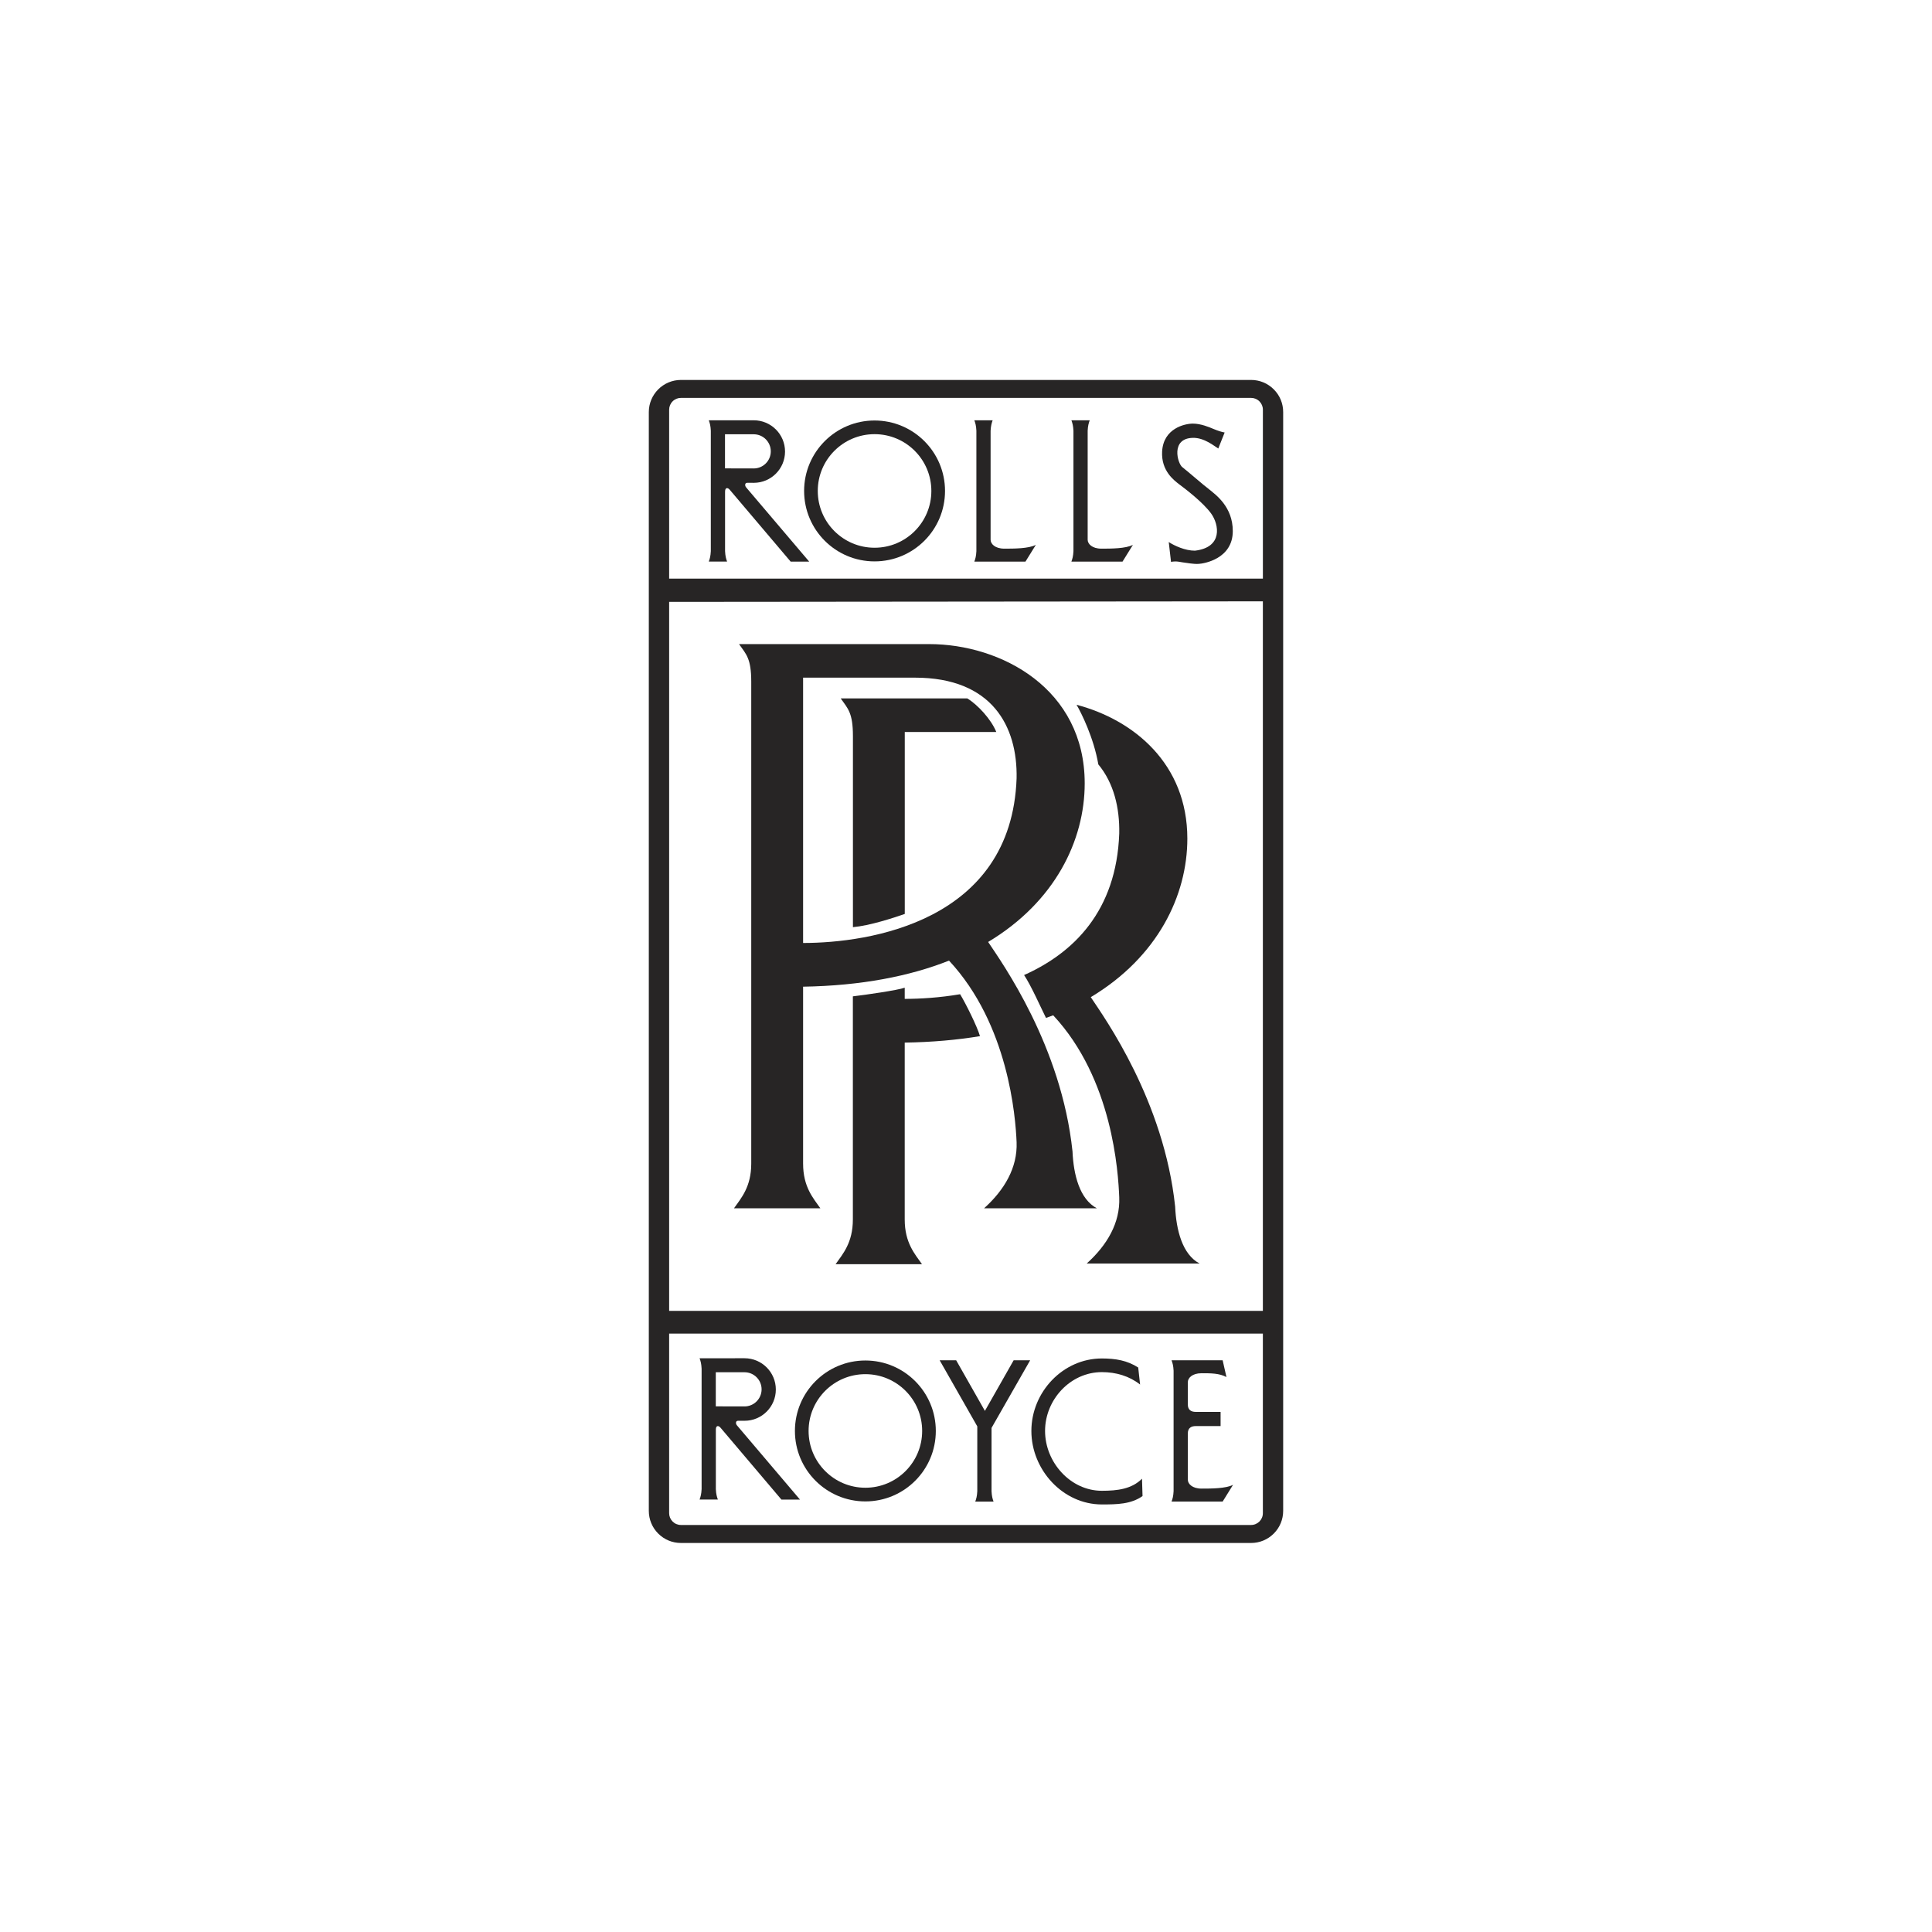 <?xml version="1.0" encoding="utf-8"?>
<!-- Generator: Adobe Illustrator 16.2.0, SVG Export Plug-In . SVG Version: 6.00 Build 0)  -->
<!DOCTYPE svg PUBLIC "-//W3C//DTD SVG 1.1//EN" "http://www.w3.org/Graphics/SVG/1.1/DTD/svg11.dtd">
<svg version="1.1" id="Слой_1" xmlns="http://www.w3.org/2000/svg" xmlns:xlink="http://www.w3.org/1999/xlink" x="0px" y="0px"
	 width="120px" height="120px" viewBox="0 0 120 120" enable-background="new 0 0 120 120" xml:space="preserve">
<g>
	<path fill-rule="evenodd" clip-rule="evenodd" fill="#272525" d="M79.117,24.184c-0.377-0.377-0.877-0.585-1.41-0.585H42.295
		c-1.101,0-1.996,0.896-1.996,1.996v68.247c0,0.532,0.208,1.034,0.584,1.411c0.377,0.376,0.878,0.584,1.411,0.584h35.412
		c0.533,0,1.033-0.208,1.41-0.584c0.377-0.377,0.584-0.879,0.584-1.411V25.595C79.701,25.062,79.494,24.561,79.117,24.184
		L79.117,24.184z M78.439,93.987c0,0.403-0.328,0.732-0.732,0.732H42.295c-0.196,0-0.38-0.076-0.518-0.215
		c-0.139-0.139-0.215-0.322-0.215-0.518V82.832h36.877V93.987L78.439,93.987z M78.439,81.422H41.562V37.384l36.877-0.034V81.422
		L78.439,81.422z M78.439,35.94H41.562V25.447c0-0.195,0.076-0.379,0.215-0.518c0.138-0.139,0.322-0.215,0.518-0.215h35.412
		c0.195,0,0.379,0.076,0.518,0.215s0.215,0.322,0.215,0.518V35.94L78.439,35.94z"/>
	<path fill-rule="evenodd" clip-rule="evenodd" fill="#272525" d="M60.518,34.882c0.064-0.174,0.111-0.331,0.127-0.647v-7.482
		c-0.016-0.315-0.063-0.474-0.127-0.647h1.137c-0.063,0.174-0.109,0.332-0.127,0.647v6.772c0,0.253,0.27,0.553,0.854,0.553
		s1.516,0,1.957-0.237l-0.646,1.042H60.518L60.518,34.882z"/>
	<path fill-rule="evenodd" clip-rule="evenodd" fill="#272525" d="M66.547,34.882c0.063-0.174,0.111-0.331,0.127-0.647v-7.482
		c-0.016-0.315-0.064-0.474-0.127-0.647h1.137c-0.063,0.174-0.111,0.332-0.127,0.647v6.772c0,0.253,0.27,0.553,0.854,0.553
		s1.516,0,1.957-0.237l-0.646,1.042H66.547L66.547,34.882z"/>
	<path fill-rule="evenodd" clip-rule="evenodd" fill="#272525" d="M75.67,27.858l0.395-0.995c-0.174-0.031-0.395-0.095-0.695-0.221
		c-0.279-0.118-0.789-0.331-1.279-0.331c-0.488,0-1.832,0.285-1.91,1.736c-0.063,1.199,0.742,1.783,1.043,2.021
		c0.426,0.315,1.516,1.152,2.004,1.831c0.49,0.679,0.742,2.1-1.01,2.305c-0.6,0-1.262-0.3-1.625-0.537l0.141,1.231
		c0.363-0.063,0.57,0.014,0.727,0.032c0.27,0.031,0.631,0.11,0.979,0.095c0.348-0.017,2.131-0.316,2.131-2.037
		c0-1.516-1.057-2.257-1.482-2.604c-0.301-0.221-1.287-1.084-1.658-1.373c-0.285-0.222-0.742-1.784,0.662-1.815
		C74.801,27.179,75.432,27.716,75.67,27.858L75.67,27.858z"/>
	<path fill-rule="evenodd" clip-rule="evenodd" fill="#272525" d="M61.586,92.62c0.016,0.315,0.063,0.474,0.125,0.647h-1.137
		c0.064-0.174,0.111-0.332,0.127-0.647v-4.025l-2.336-4.104h1.025l1.784,3.142l1.785-3.142h1.025l-2.398,4.199V92.62L61.586,92.62z"
		/>
	<path fill-rule="evenodd" clip-rule="evenodd" fill="#272525" d="M75.813,87.695h-1.547c-0.268,0-0.488-0.111-0.488-0.458v-1.39
		c0-0.252,0.268-0.553,0.852-0.553s1.105,0,1.547,0.237l-0.236-1.042h-3.174c0.064,0.174,0.111,0.331,0.127,0.647v7.482
		c-0.016,0.315-0.063,0.474-0.127,0.647h3.174l0.646-1.042c-0.441,0.236-1.373,0.236-1.957,0.236s-0.852-0.3-0.852-0.553v-2.873
		c0-0.347,0.221-0.457,0.488-0.457h1.547V87.695L75.813,87.695z"/>
	<path fill-rule="evenodd" clip-rule="evenodd" fill="#272525" d="M70.813,85.995c-0.672-0.526-1.49-0.77-2.375-0.77
		c-1.949,0-3.527,1.705-3.527,3.653s1.578,3.717,3.527,3.717c0.973,0,1.855-0.11,2.494-0.749l0.033,1.077
		c-0.713,0.507-1.586,0.521-2.527,0.521c-2.418,0-4.377-2.148-4.377-4.565s1.959-4.502,4.377-4.502c0.865,0,1.578,0.126,2.258,0.561
		L70.813,85.995L70.813,85.995z"/>
	<path fill-rule="evenodd" clip-rule="evenodd" fill="#272525" d="M54.321,26.118c-2.417,0-4.376,1.959-4.376,4.375
		c0,2.417,1.959,4.376,4.376,4.376c2.417,0,4.376-1.959,4.376-4.376C58.697,28.077,56.737,26.118,54.321,26.118L54.321,26.118z
		 M54.321,34.021c-1.948,0-3.528-1.579-3.528-3.527s1.58-3.527,3.528-3.527c1.948,0,3.527,1.579,3.527,3.527
		S56.269,34.021,54.321,34.021L54.321,34.021z"/>
	<path fill-rule="evenodd" clip-rule="evenodd" fill="#272525" d="M53.75,84.503c-2.417,0-4.376,1.959-4.376,4.376
		c0,2.416,1.959,4.376,4.376,4.376s4.375-1.96,4.375-4.376C58.125,86.462,56.166,84.503,53.75,84.503L53.75,84.503z M53.75,92.406
		c-1.948,0-3.527-1.579-3.527-3.527s1.579-3.527,3.527-3.527s3.527,1.579,3.527,3.527S55.698,92.406,53.75,92.406L53.75,92.406z"/>
	<path fill-rule="evenodd" clip-rule="evenodd" fill="#272525" d="M46.344,30.272c-0.095-0.11-0.079-0.284,0.063-0.284l0.411,0.001
		c1.073,0,1.942-0.87,1.942-1.942c0-1.073-0.87-1.942-1.942-1.942h-2.794c0.063,0.174,0.111,0.332,0.126,0.647v7.482
		c-0.016,0.316-0.063,0.474-0.126,0.647h1.137c-0.063-0.174-0.11-0.331-0.126-0.647v-3.693c0-0.284,0.173-0.269,0.3-0.11
		l3.773,4.451h1.152L46.344,30.272L46.344,30.272z M45.031,29.092v-2.118h1.784c0.585,0,1.06,0.475,1.06,1.061
		s-0.475,1.061-1.06,1.061L45.031,29.092L45.031,29.092z"/>
	<path fill-rule="evenodd" clip-rule="evenodd" fill="#272525" d="M45.773,88.531c-0.095-0.11-0.079-0.284,0.063-0.284h0.41
		c1.073,0,1.942-0.869,1.942-1.942c0-1.072-0.87-1.942-1.942-1.942l-2.794,0.001c0.063,0.174,0.11,0.331,0.126,0.647v7.482
		c-0.016,0.315-0.063,0.474-0.126,0.647h1.136c-0.063-0.174-0.11-0.332-0.126-0.647v-3.694c0-0.284,0.174-0.268,0.3-0.11
		l3.773,4.452h1.152L45.773,88.531L45.773,88.531z M44.459,87.351v-2.118h1.784c0.586,0,1.061,0.475,1.061,1.061
		c0,0.585-0.475,1.061-1.061,1.061L44.459,87.351L44.459,87.351z"/>
	<path fill-rule="evenodd" clip-rule="evenodd" fill="#272525" d="M61.121,75.051h7.01c-1.074-0.568-1.453-2.084-1.516-3.536
		c-0.695-6.566-4.357-11.682-5.24-13.008c4.16-2.495,5.998-6.319,5.998-9.851c0-5.872-5.178-8.65-9.662-8.65H45.903
		c0.442,0.631,0.758,0.884,0.758,2.336v29.931c0,1.452-0.631,2.147-1.073,2.778h5.367c-0.442-0.631-1.073-1.326-1.073-2.778V61.285
		c3.617-0.059,6.64-0.656,9.063-1.62c3.692,3.957,4.133,9.703,4.198,11.281C63.205,72.525,62.385,73.914,61.121,75.051
		L61.121,75.051z M49.882,58.57V42.09h6.946c4.799,0,6.377,3.03,6.315,6.251C62.826,57.244,53.986,58.57,49.882,58.57L49.882,58.57z
		"/>
	<path fill-rule="evenodd" clip-rule="evenodd" fill="#272525" d="M56.194,64.758c1.663-0.025,3.263-0.165,4.675-0.401
		c-0.191-0.641-0.887-2.03-1.234-2.604c-1.292,0.219-2.493,0.289-3.441,0.289v-0.694c-0.442,0.158-2.399,0.441-3.221,0.537v13.859
		c0,1.453-0.631,2.147-1.073,2.778h5.367c-0.442-0.631-1.073-1.325-1.073-2.778V64.758L56.194,64.758z"/>
	<path fill-rule="evenodd" clip-rule="evenodd" fill="#272525" d="M61.881,45.464h-5.684v11.303
		c-0.726,0.253-2.178,0.727-3.22,0.821V45.717c0-1.452-0.316-1.705-0.758-2.337h7.861C60.713,43.759,61.564,44.675,61.881,45.464
		L61.881,45.464z"/>
	<path fill-rule="evenodd" clip-rule="evenodd" fill="#272525" d="M68.219,47.478c0.961,1.156,1.33,2.7,1.299,4.291
		c-0.172,4.824-2.844,7.424-5.91,8.793c0.449,0.679,1.012,1.963,1.361,2.663c0.086-0.033,0.361-0.13,0.447-0.163
		c3.691,3.957,4.039,9.734,4.102,11.313c0.063,1.579-0.758,2.968-2.02,4.104h7.008c-1.072-0.568-1.451-2.084-1.516-3.536
		c-0.693-6.566-4.357-11.682-5.24-13.008c4.16-2.495,5.998-6.319,5.998-9.85c0-4.635-3.318-7.373-6.881-8.31
		C67.15,44.255,67.932,45.808,68.219,47.478L68.219,47.478z"/>
</g>
</svg>
